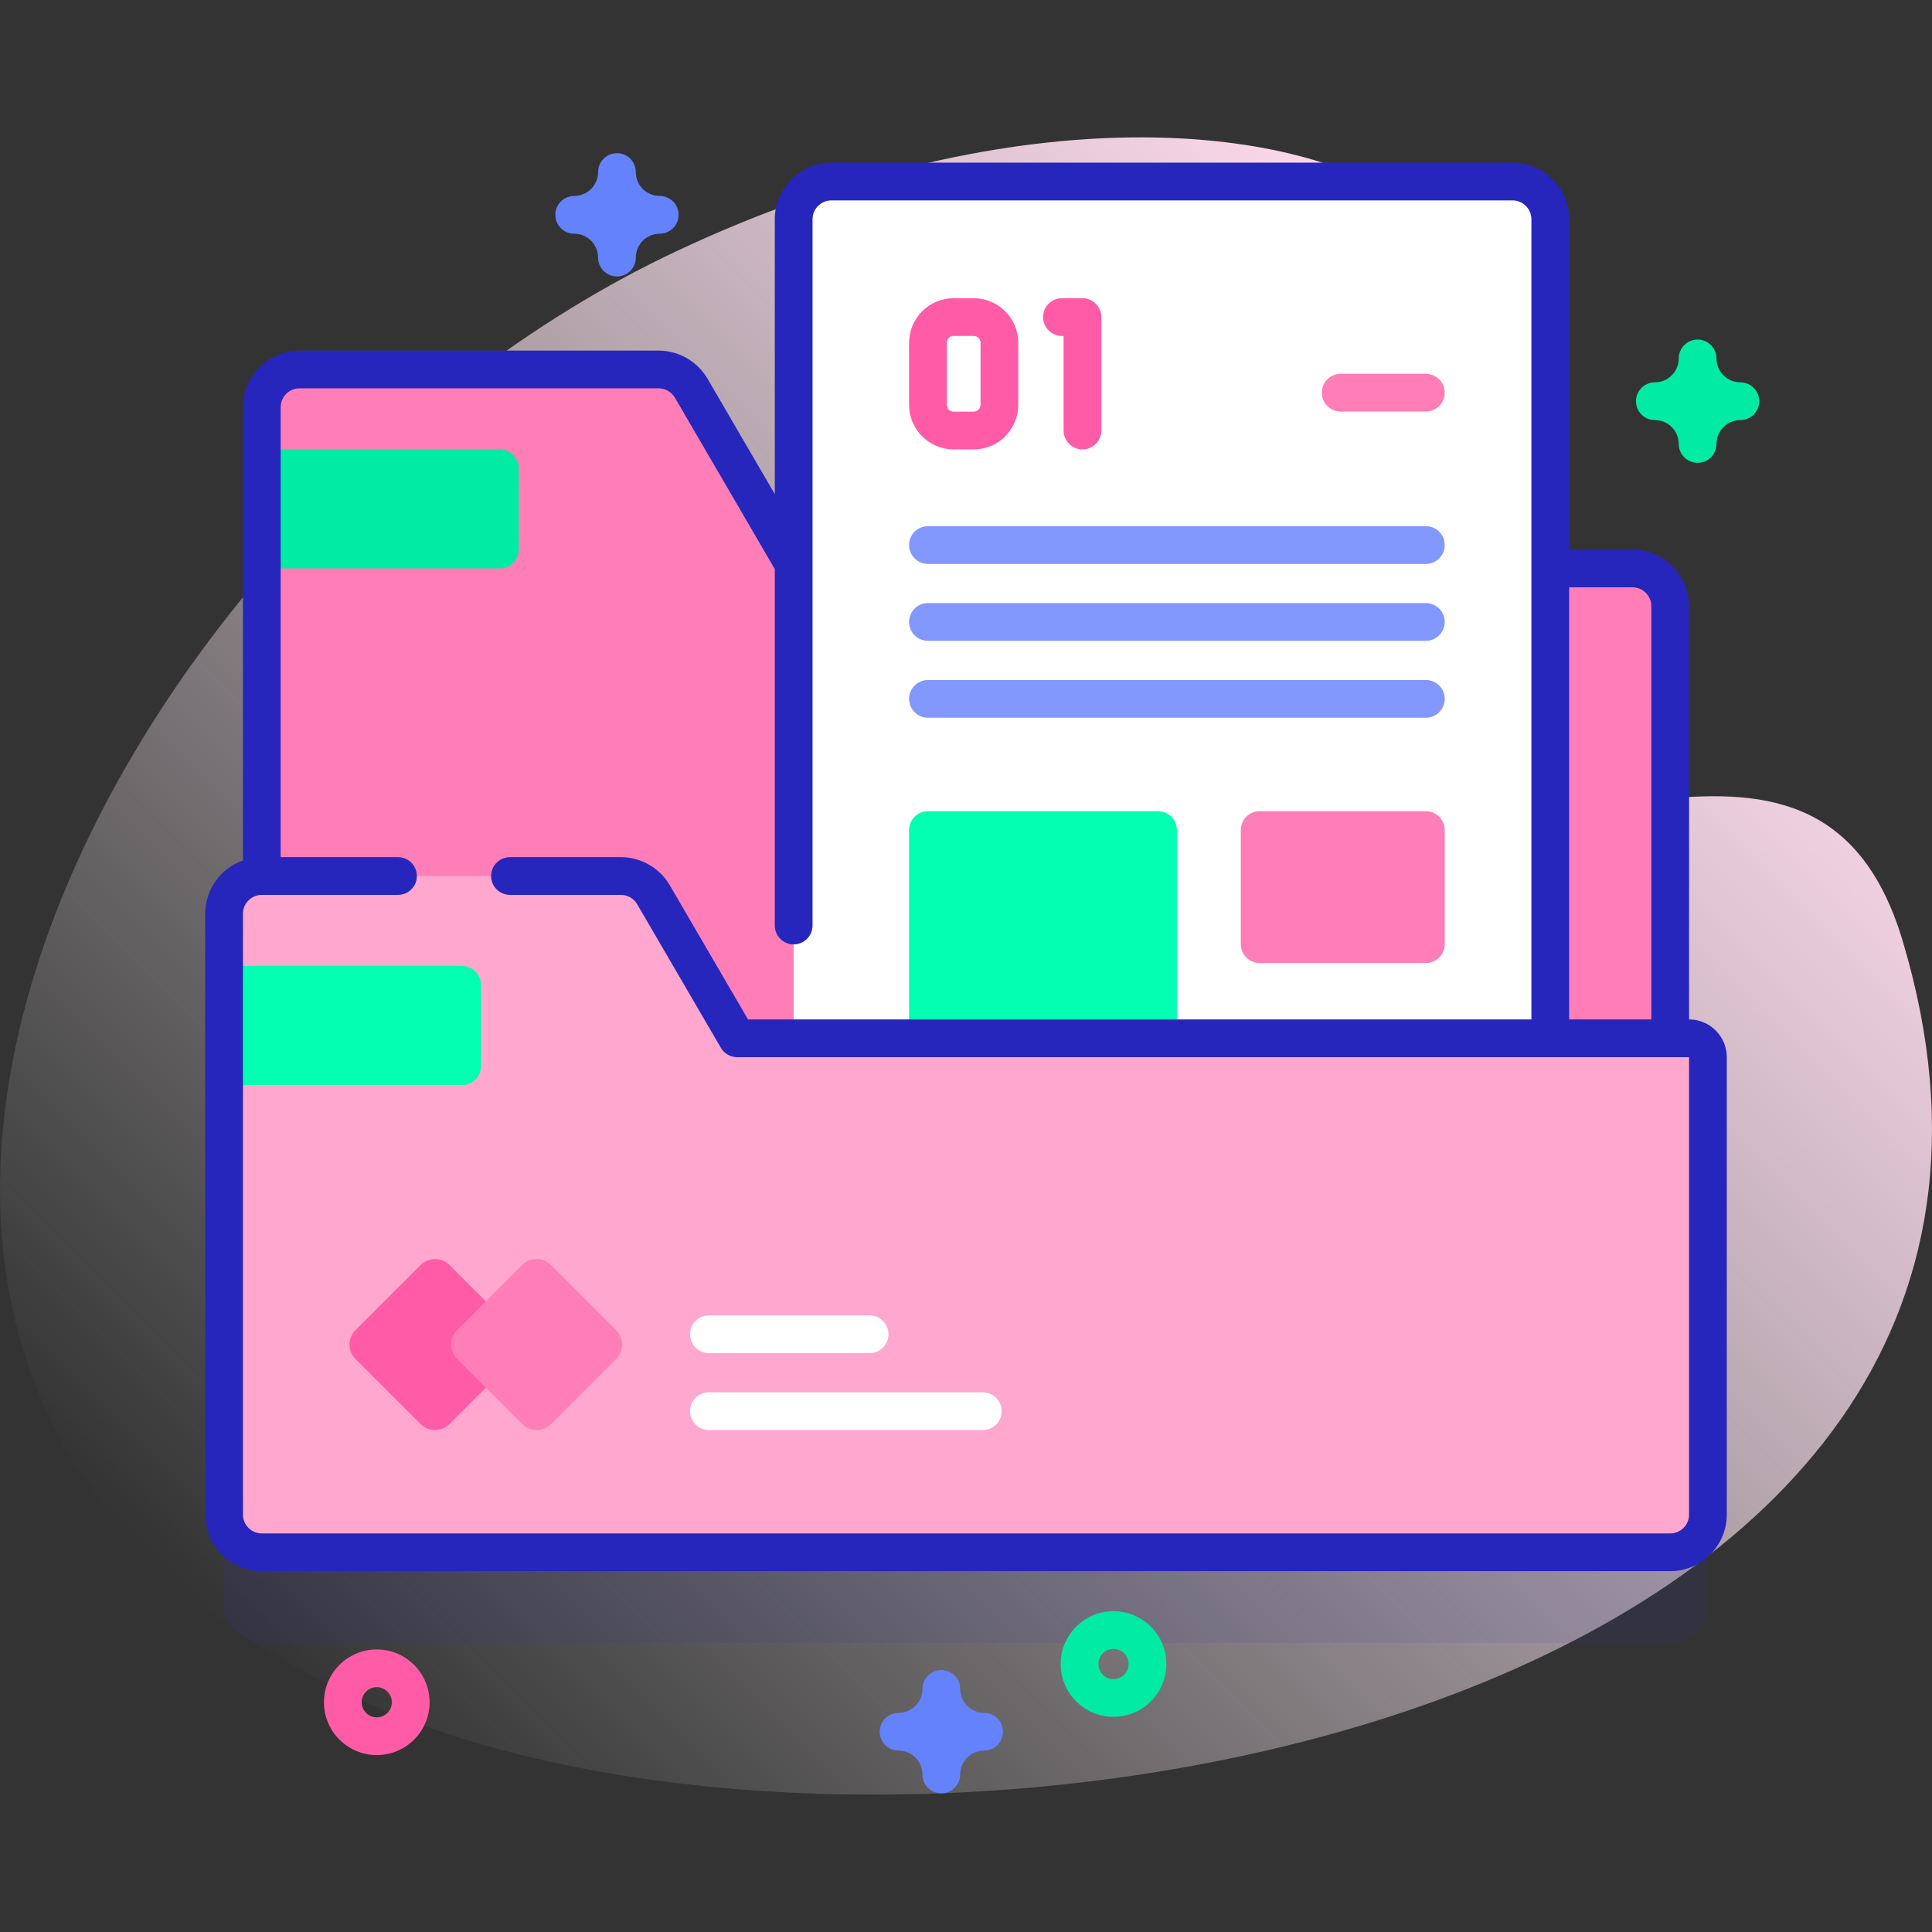 <svg id="Capa_1" enable-background="new 0 0 512 512" height="512" viewBox="0 0 512 512" width="512" xmlns="http://www.w3.org/2000/svg" xmlns:xlink="http://www.w3.org/1999/xlink"><rect x="0" y="0" width="512" height="512" fill="#333333" stroke="none"/><linearGradient id="SVGID_1_" gradientUnits="userSpaceOnUse" x1="85.125" x2="431.371" y1="458.495" y2="112.249"><stop offset="0" stop-color="#fffcff" stop-opacity="0"/><stop offset="1" stop-color="#ffdaec"/></linearGradient><g><g><path d="m504.239 249.383c-23.234-77.84-106.541-5.628-137.172-48.76-26.322-37.064-22.65-68.156-69.418-55.723-10.936 2.907-25.63 7.332-31.665-2.244-12.648-20.066 15.505-39.052 34.859-39.686 167.788-5.5 54.974-119.262-121.369-36.497-154.406 72.467-274.279 307.213-74.664 387.97 142.018 57.456 460.838.678 399.429-205.06z" fill="url(#SVGID_1_)"/></g><g><g opacity=".1"><path d="m59.382 304.16v121.213c0 5.523 4.477 10 10 10h373.237c5.523 0 10-4.477 10-10v-121.213c0-2.761-2.239-5-5-5h-383.237c-2.762 0-5 2.239-5 5z" fill="#2626bc"/></g><g><g><path d="m211.024 150.642-27.841-47.765c-1.792-3.074-5.082-4.964-8.64-4.964h-95.161c-5.523 0-10 4.477-10 10v293.46c0 5.523 4.477 10 10 10h353.237c5.523 0 10-4.477 10-10v-240.731c0-5.523-4.477-10-10-10z" fill="#ff7eb7"/><path d="m132.477 150.642h-63.095v-31.55h63.096c2.761 0 5 2.239 5 5v21.55c-.001 2.762-2.239 5-5.001 5z" fill="#01eba4"/></g><g><g><g><path d="m400.837 350.534h-180.507c-5.523 0-10-4.477-10-10v-282.427c0-5.523 4.477-10 10-10h180.508c5.523 0 10 4.477 10 10v282.427c-.001 5.523-4.478 10-10.001 10z" fill="#fff"/><path d="m306.891 312.852h-60.977c-2.761 0-5-2.239-5-5v-87.879c0-2.761 2.239-5 5-5h60.977c2.761 0 5 2.239 5 5v87.879c0 2.761-2.238 5-5 5z" fill="#02ffb2"/><g><g><path d="m258.049 119.092h-5.332c-6.508 0-11.803-5.295-11.803-11.803v-16.456c0-6.508 5.295-11.802 11.803-11.802h5.332c6.508 0 11.803 5.294 11.803 11.802v16.457c0 6.507-5.295 11.802-11.803 11.802zm-5.332-30.062c-.994 0-1.803.809-1.803 1.802v16.457c0 .994.809 1.803 1.803 1.803h5.332c.994 0 1.803-.809 1.803-1.803v-16.456c0-.994-.809-1.802-1.803-1.802h-5.332z" fill="#ff5ba7"/></g><g><path d="m286.865 119.092c-2.761 0-5-2.239-5-5v-25.062h-.444c-2.761 0-5-2.239-5-5s2.239-5 5-5h5.444c2.761 0 5 2.239 5 5v30.062c0 2.762-2.239 5-5 5z" fill="#ff5ba7"/></g></g></g><g><g><g><g><path d="m355.285 109.061h22.583c2.761 0 5-2.239 5-5s-2.239-5-5-5h-22.583c-2.761 0-5 2.239-5 5s2.239 5 5 5z" fill="#ff7eb7"/></g><g><path d="m245.915 149.443h131.954c2.761 0 5-2.239 5-5s-2.239-5-5-5h-131.954c-2.761 0-5 2.239-5 5s2.238 5 5 5z" fill="#8298fd"/></g><g><path d="m245.915 169.825h131.954c2.761 0 5-2.239 5-5s-2.239-5-5-5h-131.954c-2.761 0-5 2.239-5 5s2.238 5 5 5z" fill="#8298fd"/></g><g><path d="m245.915 190.207h131.954c2.761 0 5-2.239 5-5s-2.239-5-5-5h-131.954c-2.761 0-5 2.239-5 5s2.238 5 5 5z" fill="#8298fd"/></g></g></g></g></g></g><path d="m447.618 275.16h-252.26l-22.175-38.044c-1.792-3.074-5.082-4.964-8.64-4.964h-95.161c-5.523 0-10 4.477-10 10v159.222c0 5.523 4.477 10 10 10h373.237c5.523 0 10-4.477 10-10v-121.214c-.001-2.761-2.239-5-5.001-5z" fill="#ffa7ce"/><path d="m122.477 287.55h-63.095v-31.55h63.096c2.761 0 5 2.239 5 5v21.55c-.001 2.762-2.239 5-5.001 5z" fill="#02ffb2"/><path d="m447.62 270.16v-109.517c0-8.271-6.729-15-15-15h-16.783v-87.537c0-8.271-6.729-15-15-15h-180.507c-8.271 0-15 6.729-15 15v72.845l-17.831-30.597c-2.677-4.59-7.642-7.441-12.959-7.441h-95.16c-8.271 0-15 6.729-15 15v120.114c-5.816 2.066-9.998 7.609-9.998 14.124v159.221c0 8.271 6.729 15 15 15h373.236c8.271 0 15-6.729 15-15v-121.212c0-5.513-4.485-9.999-9.998-10zm-15-114.517c2.757 0 5 2.243 5 5v109.517h-21.783v-114.517zm14.998 245.73c0 2.757-2.243 5-5 5h-373.236c-2.757 0-5-2.243-5-5v-159.221c0-2.755 2.24-4.996 4.994-4.999h.004c.003 0 .006-.001.01-.001h36.081c2.762 0 5-2.239 5-5s-2.238-5-5-5h-31.091v-119.239c0-2.757 2.243-5 5-5h95.16c1.773 0 3.429.95 4.319 2.478l26.471 45.424v94.458c0 2.761 2.238 5 5 5s5-2.239 5-5v-187.167c0-2.757 2.243-5 5-5h180.507c2.757 0 5 2.243 5 5v212.054h-207.606l-20.729-35.562c-2.678-4.593-7.643-7.446-12.959-7.446h-29.392c-2.762 0-5 2.239-5 5s2.238 5 5 5h29.392c1.772 0 3.428.951 4.32 2.482l22.175 38.044c.896 1.537 2.54 2.482 4.319 2.482h252.26v121.213z" fill="#2626bc"/><g><g><g><path d="m111.464 377.392-17.254-17.254c-2.11-2.11-2.11-5.53 0-7.64l17.254-17.254c2.11-2.11 5.53-2.11 7.64 0l17.254 17.254c2.11 2.11 2.11 5.53 0 7.64l-17.254 17.254c-2.11 2.11-5.531 2.11-7.64 0z" fill="#ff5ba7"/><path d="m138.39 377.392-17.254-17.254c-2.11-2.11-2.11-5.53 0-7.64l17.254-17.254c2.11-2.11 5.53-2.11 7.64 0l17.254 17.254c2.11 2.11 2.11 5.53 0 7.64l-17.254 17.254c-2.109 2.11-5.53 2.11-7.64 0z" fill="#ff7eb7"/></g><g><g><path d="m260.452 378.974h-72.583c-2.761 0-5-2.239-5-5s2.239-5 5-5h72.583c2.761 0 5 2.239 5 5s-2.239 5-5 5z" fill="#fff"/></g><g><path d="m230.452 358.593h-42.583c-2.761 0-5-2.239-5-5s2.239-5 5-5h42.583c2.761 0 5 2.239 5 5s-2.239 5-5 5z" fill="#fff"/></g></g></g></g><path d="m377.868 255.214h-44.047c-2.761 0-5-2.239-5-5v-30.242c0-2.761 2.239-5 5-5h44.047c2.761 0 5 2.239 5 5v30.242c0 2.762-2.238 5-5 5z" fill="#ff7eb7"/><g><path d="m99.846 465.117c-7.72 0-14-6.28-14-14s6.28-14 14-14 14 6.28 14 14-6.281 14-14 14zm0-18c-2.206 0-4 1.794-4 4s1.794 4 4 4 4-1.794 4-4-1.794-4-4-4z" fill="#ff5ba7"/></g><g><path d="m295.09 454.979c-7.72 0-14-6.28-14-14s6.28-14 14-14 14 6.28 14 14-6.28 14-14 14zm0-18c-2.206 0-4 1.794-4 4s1.794 4 4 4 4-1.794 4-4-1.794-4-4-4z" fill="#01eba4"/></g><g><path d="m449.881 122.654c-2.762 0-5-2.239-5-5 0-3.492-2.841-6.333-6.333-6.333-2.762 0-5-2.239-5-5s2.238-5 5-5c3.492 0 6.333-2.841 6.333-6.333 0-2.761 2.238-5 5-5s5 2.239 5 5c0 3.492 2.841 6.333 6.333 6.333 2.762 0 5 2.239 5 5s-2.238 5-5 5c-3.492 0-6.333 2.841-6.333 6.333 0 2.762-2.238 5-5 5z" fill="#01eba4"/></g><g><path d="m163.5 73.263c-2.762 0-5-2.239-5-5 0-3.492-2.841-6.333-6.333-6.333-2.762 0-5-2.239-5-5s2.238-5 5-5c3.492 0 6.333-2.841 6.333-6.333 0-2.761 2.238-5 5-5s5 2.239 5 5c0 3.492 2.842 6.333 6.334 6.333 2.762 0 5 2.239 5 5s-2.238 5-5 5c-3.492 0-6.334 2.841-6.334 6.333 0 2.761-2.238 5-5 5z" fill="#6582fd"/></g><g><path d="m249.466 475.255c-2.762 0-5-2.239-5-5 0-3.492-2.842-6.333-6.334-6.333-2.762 0-5-2.239-5-5s2.238-5 5-5c3.492 0 6.334-2.841 6.334-6.333 0-2.761 2.238-5 5-5s5 2.239 5 5c0 3.492 2.841 6.333 6.333 6.333 2.762 0 5 2.239 5 5s-2.238 5-5 5c-3.492 0-6.333 2.841-6.333 6.333 0 2.761-2.238 5-5 5z" fill="#6582fd"/></g></g></g></g></svg>